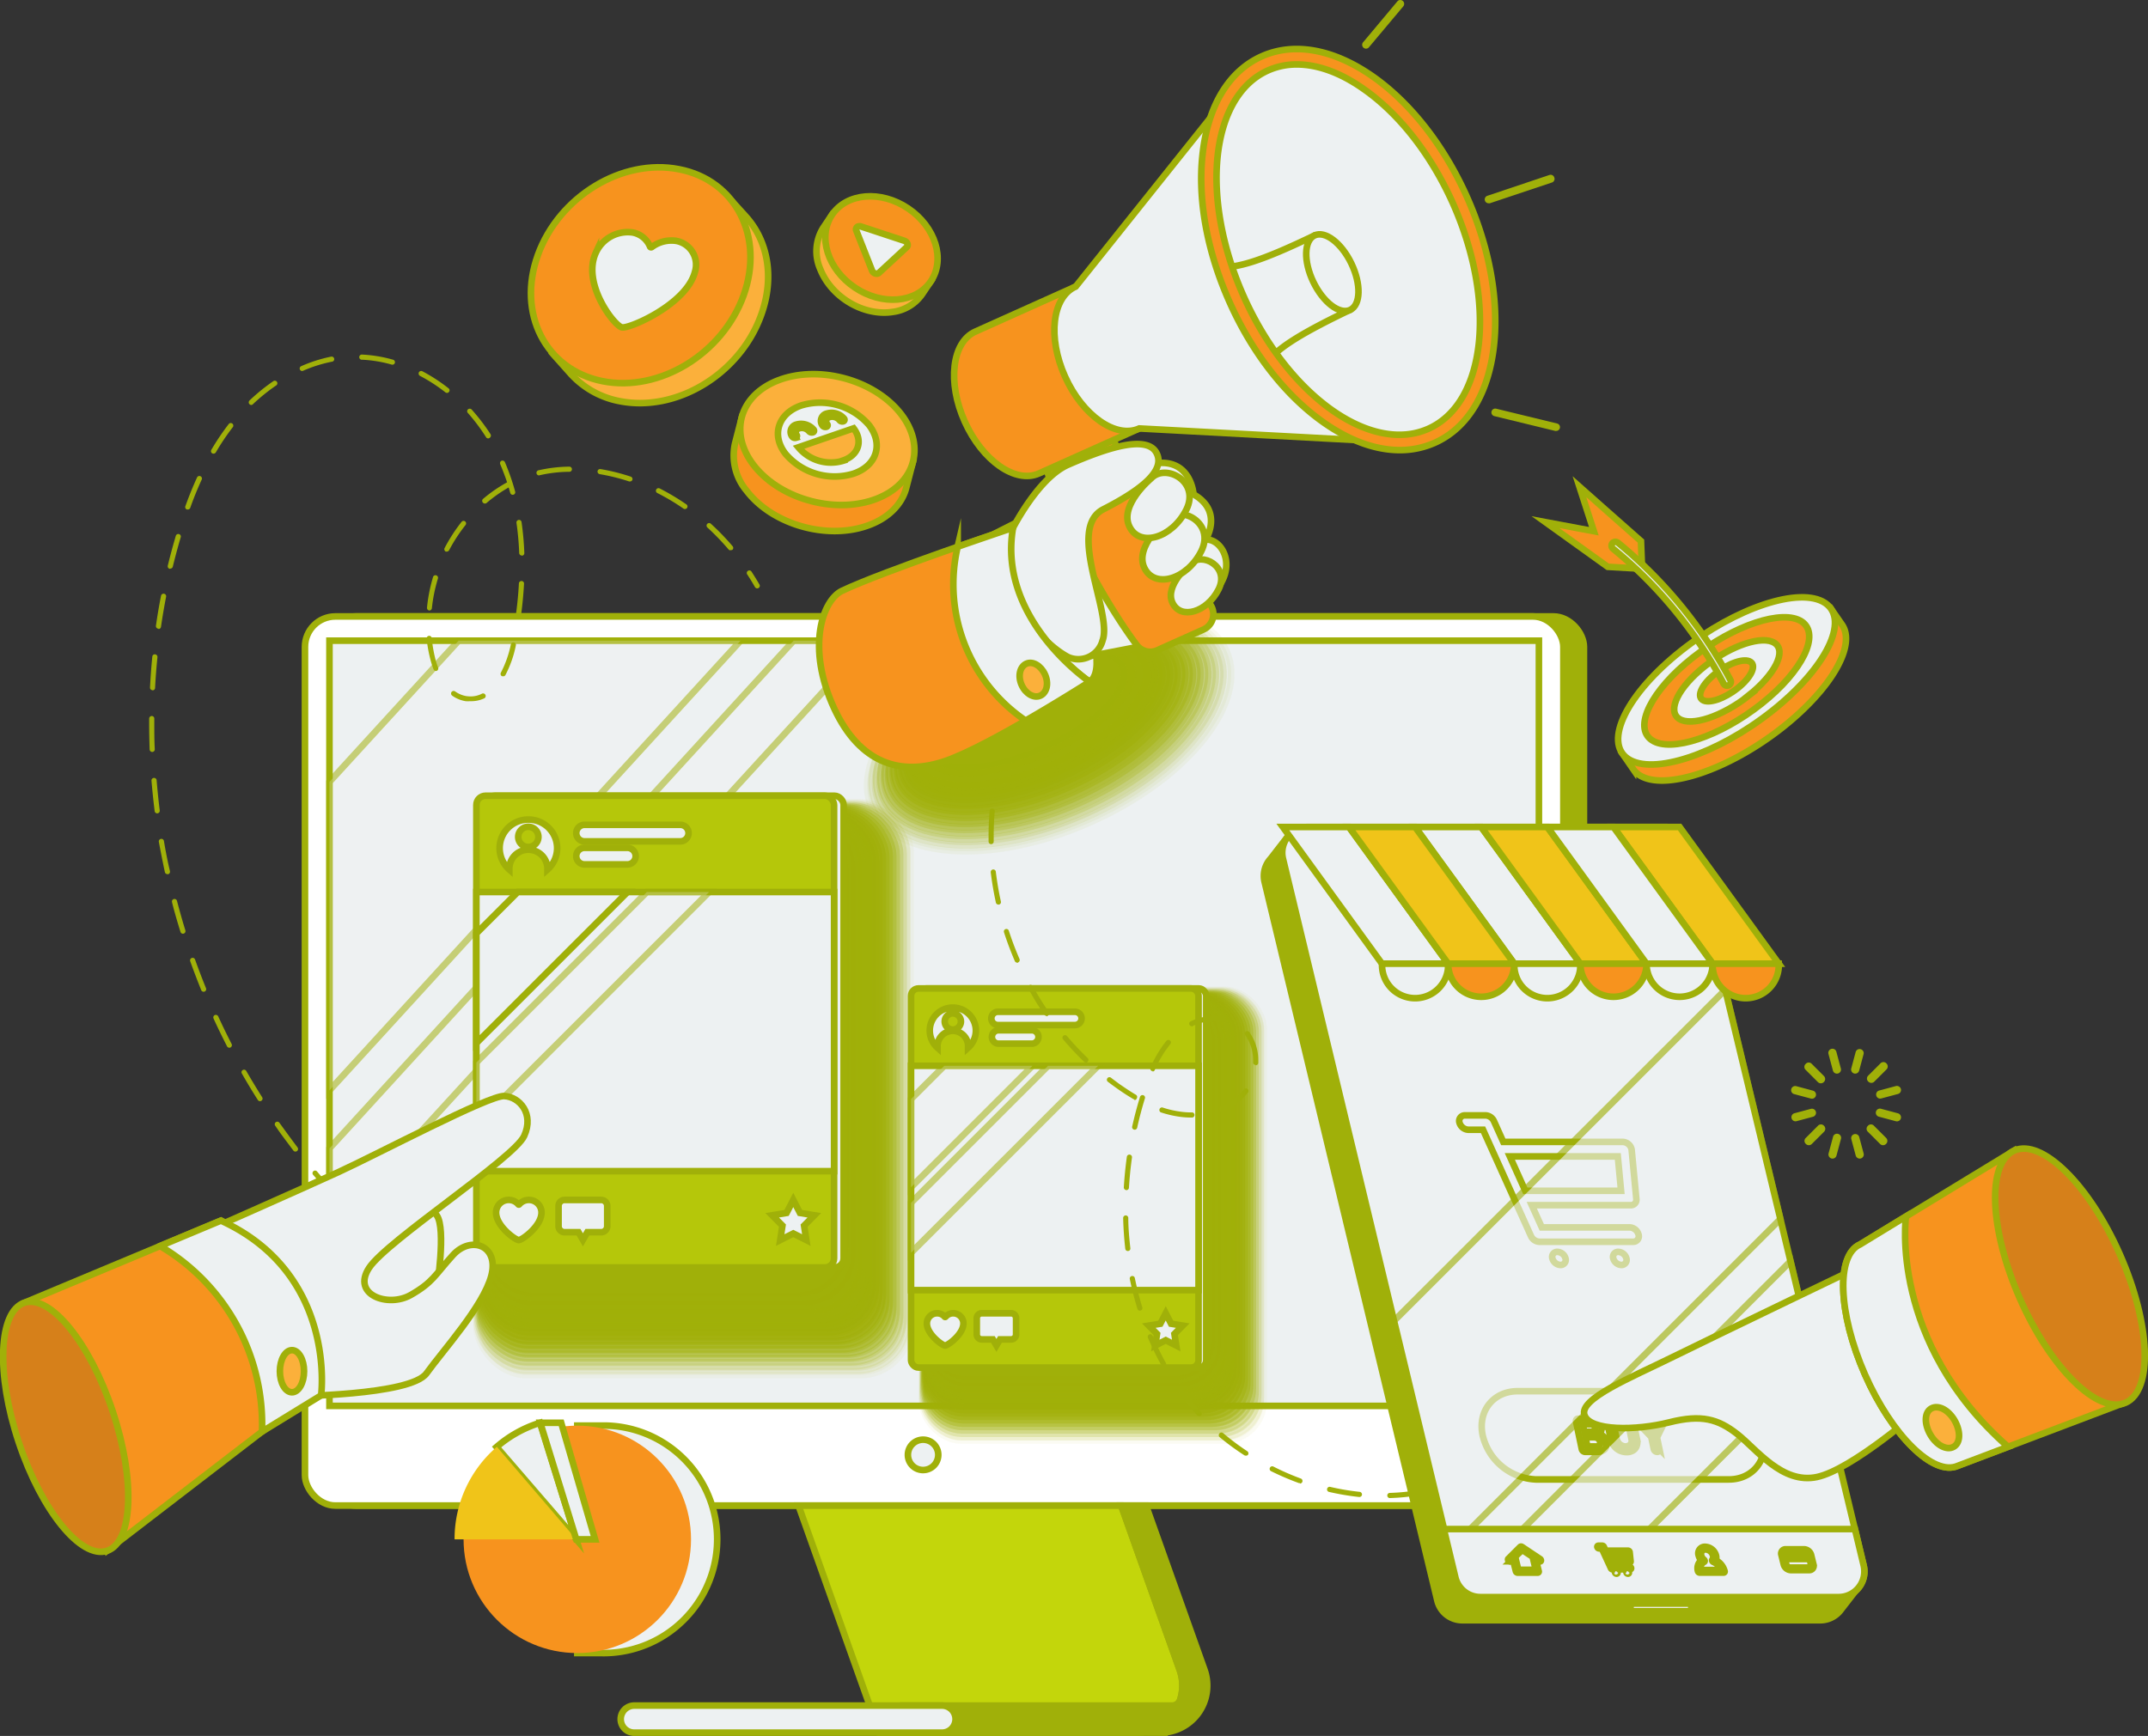 <svg xmlns="http://www.w3.org/2000/svg" viewBox="0 0 355.26 287.18"><rect x="0" y="0" width="355.26" height="287.18" fill="#333333" stroke="none"/><defs><style>.cls-1{isolation:isolate;}.cls-10,.cls-11,.cls-12,.cls-13,.cls-14,.cls-15,.cls-16,.cls-17,.cls-18,.cls-19,.cls-2,.cls-20,.cls-21,.cls-22,.cls-23,.cls-24,.cls-25,.cls-26,.cls-27,.cls-28,.cls-31,.cls-37,.cls-38,.cls-39,.cls-40,.cls-41,.cls-42,.cls-43,.cls-44,.cls-45,.cls-46,.cls-47,.cls-48,.cls-49,.cls-50,.cls-51,.cls-8,.cls-9{fill:#a0b009;}.cls-10,.cls-11,.cls-12,.cls-13,.cls-14,.cls-15,.cls-16,.cls-17,.cls-18,.cls-19,.cls-2,.cls-20,.cls-21,.cls-22,.cls-23,.cls-24,.cls-25,.cls-26,.cls-27,.cls-28,.cls-29,.cls-3,.cls-30,.cls-34,.cls-35,.cls-36,.cls-37,.cls-38,.cls-39,.cls-4,.cls-40,.cls-41,.cls-42,.cls-43,.cls-44,.cls-45,.cls-46,.cls-47,.cls-48,.cls-49,.cls-5,.cls-50,.cls-51,.cls-53,.cls-6,.cls-8,.cls-9{stroke:#a0b009;stroke-miterlimit:10;stroke-width:1.09px;}.cls-3{fill:#fff;}.cls-30,.cls-4,.cls-5{fill:#edf1f2;}.cls-30,.cls-5{mix-blend-mode:screen;}.cls-5{opacity:0.53;}.cls-6{fill:#c3d60b;}.cls-7{mix-blend-mode:multiply;}.cls-8{opacity:0;}.cls-9{opacity:0.05;}.cls-10{opacity:0.1;}.cls-11{opacity:0.14;}.cls-12{opacity:0.19;}.cls-13{opacity:0.24;}.cls-14{opacity:0.29;}.cls-15{opacity:0.33;}.cls-16{opacity:0.38;}.cls-17{opacity:0.43;}.cls-18{opacity:0.48;}.cls-19{opacity:0.52;}.cls-20{opacity:0.57;}.cls-21{opacity:0.62;}.cls-22{opacity:0.67;}.cls-23{opacity:0.71;}.cls-24{opacity:0.76;}.cls-25{opacity:0.81;}.cls-26{opacity:0.86;}.cls-27{opacity:0.9;}.cls-28{opacity:0.95;}.cls-29{fill:#b5c70a;}.cls-32,.cls-34{fill:#f7931e;}.cls-33,.cls-53{fill:#f0c419;}.cls-35{fill:#d6801a;}.cls-36{fill:#fbb03b;}.cls-37{opacity:0.06;}.cls-38{opacity:0.13;}.cls-39{opacity:0.19;}.cls-40{opacity:0.25;}.cls-41{opacity:0.31;}.cls-42{opacity:0.38;}.cls-43{opacity:0.44;}.cls-44{opacity:0.5;}.cls-45{opacity:0.56;}.cls-46{opacity:0.63;}.cls-47{opacity:0.69;}.cls-48{opacity:0.75;}.cls-49{opacity:0.81;}.cls-50{opacity:0.88;}.cls-51{opacity:0.94;}.cls-52{opacity:0.63;}</style></defs><g class="cls-1"><g id="レイヤー_2" data-name="レイヤー 2"><g id="ヘッダー"><rect class="cls-2" x="53.84" y="101.98" width="208.13" height="147.09" rx="5.03"/><rect class="cls-3" x="50.44" y="101.98" width="208.13" height="147.09" rx="5.03"/><path class="cls-4" d="M155.18,240.68a2.51,2.51,0,1,1-2.51-2.51A2.51,2.51,0,0,1,155.18,240.68Z"/><rect class="cls-4" x="54.49" y="105.99" width="200.03" height="126.59"/><polygon class="cls-5" points="75.85 105.99 54.49 129.35 54.49 180.39 122.49 105.99 75.85 105.99"/><polygon class="cls-5" points="131.26 105.99 54.49 189.98 54.49 203.75 143.85 105.99 131.26 105.99"/><path class="cls-6" d="M187.76,286.64H145.44l-13.37-37.56h53.37l9.66,27.15A7.79,7.79,0,0,1,187.76,286.64Z"/><path class="cls-2" d="M199.21,276.23l-9.67-27.15h-4.1l9.66,27.15a7.73,7.73,0,0,1,.1,4.93,1.44,1.44,0,0,1-1.37,1H149.38v4.48h42.49A7.79,7.79,0,0,0,199.21,276.23Z"/><path class="cls-4" d="M155.8,282.16H104.9a2.24,2.24,0,1,0,0,4.48h50.9a2.24,2.24,0,0,0,0-4.48Z"/><g class="cls-7"><rect class="cls-8" x="152.41" y="163.62" width="57.04" height="75.24" rx="6.53"/><rect class="cls-9" x="152.48" y="163.75" width="56.52" height="74.56" rx="6.51"/><rect class="cls-10" x="152.55" y="163.87" width="56" height="73.87" rx="6.48"/><rect class="cls-11" x="152.62" y="164" width="55.49" height="73.19" rx="6.46"/><rect class="cls-12" x="152.69" y="164.12" width="54.97" height="72.51" rx="6.43"/><rect class="cls-13" x="152.76" y="164.25" width="54.45" height="71.82" rx="6.4"/><rect class="cls-14" x="152.83" y="164.37" width="53.93" height="71.14" rx="6.38"/><rect class="cls-15" x="152.9" y="164.5" width="53.41" height="70.46" rx="6.35"/><rect class="cls-16" x="152.97" y="164.62" width="52.89" height="69.77" rx="6.32"/><rect class="cls-17" x="153.03" y="164.75" width="52.38" height="69.09" rx="6.3"/><rect class="cls-18" x="153.1" y="164.88" width="51.86" height="68.4" rx="6.27"/><rect class="cls-19" x="153.17" y="165" width="51.34" height="67.72" rx="6.25"/><rect class="cls-20" x="153.24" y="165.13" width="50.82" height="67.04" rx="6.22"/><rect class="cls-21" x="153.31" y="165.25" width="50.3" height="66.35" rx="6.19"/><rect class="cls-22" x="153.38" y="165.38" width="49.78" height="65.67" rx="6.17"/><rect class="cls-23" x="153.45" y="165.5" width="49.26" height="64.98" rx="6.14"/><rect class="cls-24" x="153.52" y="165.63" width="48.75" height="64.3" rx="6.11"/><rect class="cls-25" x="153.59" y="165.76" width="48.23" height="63.62" rx="6.09"/><rect class="cls-26" x="153.66" y="165.88" width="47.71" height="62.93" rx="6.06"/><rect class="cls-27" x="153.73" y="166.01" width="47.19" height="62.25" rx="6.04"/><rect class="cls-28" x="153.79" y="166.13" width="46.67" height="61.57" rx="6.01"/><rect class="cls-2" x="153.86" y="166.26" width="46.15" height="60.88" rx="5.98"/></g><rect class="cls-4" x="151.95" y="163.52" width="47.55" height="62.72" rx="1.22"/><rect class="cls-29" x="150.68" y="163.52" width="47.55" height="62.72" rx="1.22"/><path class="cls-4" d="M157.58,166.69a3.8,3.8,0,0,0-2.52,6.65v-.11a2.53,2.53,0,1,1,5.05,0v.11a3.8,3.8,0,0,0-2.53-6.65Zm0,3.64a1.34,1.34,0,1,1,1.35-1.34A1.34,1.34,0,0,1,157.58,170.33Z"/><path class="cls-4" d="M177.78,169.58H165.06a1.1,1.1,0,1,1,0-2.2h12.72a1.1,1.1,0,1,1,0,2.2Z"/><path class="cls-4" d="M170.75,172.65h-5.69a1.11,1.11,0,0,1,0-2.21h5.69a1.11,1.11,0,0,1,0,2.21Z"/><path class="cls-4" d="M159.33,218.76a1.68,1.68,0,0,0-1.69-1.5,1.63,1.63,0,0,0-1.26.59.09.09,0,0,1-.12,0,1.63,1.63,0,0,0-1.26-.59,1.68,1.68,0,0,0-1.69,1.5c-.18,1.86,2.55,3.84,3,3.84S159.51,220.62,159.33,218.76Z"/><path class="cls-4" d="M167.23,217.26h-4.86a.82.82,0,0,0-.82.82v2.68a.82.82,0,0,0,.82.82h1.84l.59,1,.59-1h1.84a.82.82,0,0,0,.82-.82v-2.68A.82.82,0,0,0,167.23,217.26Z"/><polygon class="cls-4" points="195.61 219.3 193.69 218.99 192.8 217.26 191.91 218.99 190 219.3 191.36 220.68 191.07 222.6 192.8 221.72 194.54 222.6 194.24 220.68 195.61 219.3"/><rect class="cls-4" x="150.68" y="176.32" width="47.55" height="37.11"/><polygon class="cls-5" points="156.18 176.32 150.68 181.82 150.68 196.41 170.77 176.32 156.18 176.32"/><polygon class="cls-5" points="173.34 176.32 150.68 198.98 150.68 207.25 181.62 176.32 173.34 176.32"/><g class="cls-7"><rect class="cls-8" x="78.69" y="132.58" width="72.48" height="95.6" rx="8.3"/><rect class="cls-9" x="78.78" y="132.74" width="71.82" height="94.73" rx="8.27"/><rect class="cls-10" x="78.86" y="132.9" width="71.16" height="93.86" rx="8.24"/><rect class="cls-11" x="78.95" y="133.06" width="70.5" height="92.99" rx="8.2"/><rect class="cls-12" x="79.04" y="133.22" width="69.84" height="92.13" rx="8.17"/><rect class="cls-13" x="79.13" y="133.38" width="69.18" height="91.26" rx="8.14"/><rect class="cls-14" x="79.22" y="133.54" width="68.52" height="90.39" rx="8.1"/><rect class="cls-15" x="79.3" y="133.7" width="67.86" height="89.52" rx="8.07"/><rect class="cls-16" x="79.39" y="133.86" width="67.21" height="88.65" rx="8.04"/><rect class="cls-17" x="79.48" y="134.02" width="66.55" height="87.78" rx="8"/><rect class="cls-18" x="79.57" y="134.18" width="65.89" height="86.91" rx="7.97"/><rect class="cls-19" x="79.65" y="134.34" width="65.23" height="86.04" rx="7.94"/><rect class="cls-20" x="79.74" y="134.5" width="64.57" height="85.17" rx="7.9"/><rect class="cls-21" x="79.83" y="134.66" width="63.91" height="84.31" rx="7.87"/><rect class="cls-22" x="79.92" y="134.82" width="63.25" height="83.44" rx="7.84"/><rect class="cls-23" x="80.01" y="134.98" width="62.59" height="82.57" rx="7.8"/><rect class="cls-24" x="80.09" y="135.14" width="61.94" height="81.7" rx="7.77"/><rect class="cls-25" x="80.18" y="135.3" width="61.28" height="80.83" rx="7.74"/><rect class="cls-26" x="80.27" y="135.46" width="60.62" height="79.96" rx="7.7"/><rect class="cls-27" x="80.36" y="135.62" width="59.96" height="79.09" rx="7.67"/><rect class="cls-28" x="80.44" y="135.78" width="59.3" height="78.22" rx="7.64"/><rect class="cls-2" x="80.53" y="135.94" width="58.64" height="77.35" rx="7.6"/></g><rect class="cls-4" x="80.37" y="131.64" width="59.16" height="78.04" rx="1.52"/><rect class="cls-29" x="78.79" y="131.64" width="59.16" height="78.04" rx="1.52"/><path class="cls-4" d="M87.38,135.58a4.73,4.73,0,0,0-3.14,8.28c0-.05,0-.09,0-.14a3.15,3.15,0,0,1,6.3,0c0,.05,0,.09,0,.14a4.73,4.73,0,0,0-3.14-8.28Zm0,4.54a1.67,1.67,0,1,1,1.67-1.67A1.67,1.67,0,0,1,87.38,140.12Z"/><path class="cls-4" d="M112.51,139.19H96.68a1.37,1.37,0,0,1,0-2.74h15.83a1.37,1.37,0,0,1,0,2.74Z"/><path class="cls-4" d="M103.76,143H96.68a1.37,1.37,0,0,1,0-2.74h7.08a1.37,1.37,0,0,1,0,2.74Z"/><path class="cls-4" d="M89.55,200.38a2.09,2.09,0,0,0-3.67-1.14.09.09,0,0,1-.15,0,2.09,2.09,0,0,0-3.67,1.14c-.22,2.31,3.17,4.77,3.74,4.77S89.77,202.69,89.55,200.38Z"/><path class="cls-4" d="M99.38,198.51h-6a1,1,0,0,0-1,1v3.34a1,1,0,0,0,1,1h2.3l.73,1.26.73-1.26h2.29a1,1,0,0,0,1-1v-3.34A1,1,0,0,0,99.38,198.51Z"/><polygon class="cls-4" points="134.69 201.05 132.31 200.66 131.2 198.51 130.09 200.66 127.71 201.05 129.41 202.76 129.04 205.15 131.2 204.06 133.36 205.15 132.99 202.76 134.69 201.05"/><rect class="cls-4" x="78.79" y="147.57" width="59.16" height="46.18"/><polygon class="cls-30" points="85.63 147.57 78.79 154.41 78.79 172.56 103.79 147.57 85.63 147.57"/><polygon class="cls-5" points="106.99 147.57 78.79 175.77 78.79 186.06 117.28 147.57 106.99 147.57"/><path class="cls-31" d="M164.77,129.68h-.08a.42.42,0,0,1-.34-.5c.16-.84.35-1.69.56-2.51a.42.42,0,0,1,.51-.31.43.43,0,0,1,.31.52c-.2.8-.39,1.63-.55,2.46A.42.42,0,0,1,164.77,129.68Z"/><path class="cls-31" d="M229.81,247.83a.43.43,0,0,1,0-.85,33.89,33.89,0,0,0,5-.52.43.43,0,0,1,.49.35.42.42,0,0,1-.34.49,34.3,34.3,0,0,1-5.08.53Zm-5-.18h-.05a41.93,41.93,0,0,1-5-.85.43.43,0,0,1,.2-.83,39.79,39.79,0,0,0,4.92.83.44.44,0,0,1,.38.47A.43.43,0,0,1,224.77,247.65ZM215,245.36l-.15,0a45.77,45.77,0,0,1-4.67-2,.43.43,0,0,1,.39-.76,42.24,42.24,0,0,0,4.58,2,.43.43,0,0,1-.15.83Zm-9-4.55a.4.4,0,0,1-.23-.08,42,42,0,0,1-4.08-3,.44.44,0,0,1,0-.6.43.43,0,0,1,.6-.05,42.12,42.12,0,0,0,4,3,.43.43,0,0,1,.12.59A.44.44,0,0,1,206,240.81Zm-7.67-6.52a.45.45,0,0,1-.32-.14,39.66,39.66,0,0,1-2.82-3.42l-.39-.54a.42.42,0,0,1,.69-.49l.38.52a38.28,38.28,0,0,0,2.77,3.36.42.42,0,0,1,0,.6A.43.43,0,0,1,198.3,234.29Zm-5.87-8.18a.41.41,0,0,1-.37-.22,46.13,46.13,0,0,1-2.23-4.58.42.42,0,0,1,.78-.33,46.77,46.77,0,0,0,2.19,4.5.42.42,0,0,1-.17.57A.36.36,0,0,1,192.43,226.11Zm-3.93-9.28a.43.43,0,0,1-.41-.3c-.49-1.6-.92-3.26-1.26-4.93a.42.42,0,0,1,.33-.5.42.42,0,0,1,.5.33c.34,1.65.76,3.28,1.24,4.85a.43.43,0,0,1-.28.53Zm-2-9.87a.42.42,0,0,1-.42-.38c-.19-1.67-.31-3.37-.35-5.07a.43.43,0,0,1,.41-.44.43.43,0,0,1,.44.42c0,1.67.16,3.35.34,5a.41.41,0,0,1-.37.47Zm-.26-10.08h0a.44.44,0,0,1-.4-.45c.1-1.69.27-3.39.5-5.06a.43.43,0,0,1,.48-.36.43.43,0,0,1,.37.48c-.23,1.65-.4,3.33-.5,5A.43.43,0,0,1,186.2,196.88Zm1.39-10h-.09a.43.43,0,0,1-.32-.51c.37-1.65.8-3.3,1.3-4.91a.43.43,0,0,1,.53-.28.42.42,0,0,1,.28.53c-.49,1.59-.92,3.22-1.28,4.85A.43.43,0,0,1,187.59,186.89Zm9.52-2H197a13.51,13.51,0,0,1-1.57-.09,17.33,17.33,0,0,1-3.44-.77.43.43,0,0,1,.26-.81,16.47,16.47,0,0,0,3.27.73,12.25,12.25,0,0,0,1.48.09h.07a.43.43,0,1,1,0,.85Zm4.92-1a.43.43,0,0,1-.39-.26.42.42,0,0,1,.23-.55,9.26,9.26,0,0,0,3.81-2.88.43.43,0,0,1,.68.52,10.22,10.22,0,0,1-4.16,3.14A.51.51,0,0,1,202,183.93Zm-14.44-2a.43.43,0,0,1-.22-.06c-.92-.54-1.86-1.15-2.85-1.86-.45-.32-.91-.66-1.36-1a.42.42,0,1,1,.52-.67c.44.34.89.67,1.33,1,1,.69,1.89,1.29,2.79,1.82a.42.42,0,0,1,.15.58A.43.43,0,0,1,187.59,182Zm3-4.7a.51.51,0,0,1-.17,0,.45.45,0,0,1-.22-.57,19.5,19.5,0,0,1,2.64-4.42.43.43,0,0,1,.59-.06.42.42,0,0,1,.06.6A18.54,18.54,0,0,0,191,177,.41.41,0,0,1,190.61,177.27Zm17-1h0a.42.42,0,0,1-.41-.44v-.29a7.06,7.06,0,0,0-1.3-4.2.42.42,0,1,1,.68-.5,7.87,7.87,0,0,1,1.47,4.7v.32A.43.43,0,0,1,207.66,176.24Zm-28.06-.41a.46.46,0,0,1-.3-.11c-1.21-1.17-2.38-2.42-3.48-3.72a.42.42,0,0,1,.65-.54,49.18,49.18,0,0,0,3.42,3.64.42.42,0,0,1,0,.6A.39.39,0,0,1,179.6,175.83Zm17.5-6a.43.43,0,0,1-.38-.25.41.41,0,0,1,.21-.56,9.42,9.42,0,0,1,5.15-.83.42.42,0,0,1,.36.47.42.42,0,0,1-.48.37,8.59,8.59,0,0,0-4.68.76A.39.39,0,0,1,197.1,169.84Zm-24-1.7a.41.41,0,0,1-.35-.18c-1-1.39-1.85-2.85-2.67-4.33a.42.42,0,1,1,.74-.41c.81,1.46,1.69,2.89,2.63,4.26a.43.43,0,0,1-.11.59A.44.44,0,0,1,173.09,168.14Zm-4.87-8.82a.42.42,0,0,1-.39-.26c-.67-1.55-1.27-3.15-1.79-4.76a.42.42,0,1,1,.8-.26c.51,1.58,1.11,3.16,1.77,4.68a.43.43,0,0,1-.22.56A.59.59,0,0,1,168.22,159.32Zm-3.1-9.6a.43.43,0,0,1-.42-.33c-.36-1.66-.65-3.34-.85-5a.43.43,0,0,1,.37-.48.42.42,0,0,1,.47.38c.2,1.64.48,3.3.84,4.93a.42.42,0,0,1-.32.5Zm-1.2-10a.44.44,0,0,1-.43-.42c0-.33,0-.66,0-1,0-1.37.06-2.74.17-4.09a.41.41,0,0,1,.46-.39.42.42,0,0,1,.39.46c-.11,1.32-.17,2.68-.17,4,0,.32,0,.65,0,1a.43.43,0,0,1-.41.44Z"/><path class="cls-31" d="M239.75,246a.43.43,0,0,1-.14-.83c.79-.27,1.58-.58,2.34-.91a.42.42,0,1,1,.34.77c-.78.35-1.59.67-2.4.95Z"/><path class="cls-31" d="M53.76,196.38a.41.41,0,0,1-.32-.15c-.58-.64-1.14-1.28-1.69-1.92a.43.43,0,0,1,.65-.55c.54.63,1.1,1.27,1.67,1.91a.43.43,0,0,1-.31.71Z"/><path class="cls-31" d="M48.85,190.51a.42.42,0,0,1-.33-.17c-1-1.34-2.07-2.72-3-4.11a.42.42,0,1,1,.69-.49c1,1.38,2,2.75,3,4.08a.43.43,0,0,1-.08.6A.41.41,0,0,1,48.85,190.51ZM43,182.17a.42.42,0,0,1-.36-.2c-.91-1.42-1.8-2.9-2.64-4.38a.41.41,0,0,1,.15-.57.42.42,0,0,1,.58.15c.85,1.47,1.73,2.93,2.63,4.35a.42.42,0,0,1-.13.58A.39.39,0,0,1,43,182.17Zm-5.07-8.84a.45.45,0,0,1-.38-.23c-.77-1.51-1.53-3.06-2.23-4.6a.43.43,0,0,1,.2-.57.44.44,0,0,1,.57.21c.7,1.53,1.45,3.07,2.22,4.57a.43.43,0,0,1-.18.57A.49.49,0,0,1,37.92,173.33Zm-4.25-9.26a.43.43,0,0,1-.4-.27c-.63-1.57-1.25-3.18-1.82-4.78a.42.42,0,1,1,.8-.28c.57,1.59,1.18,3.18,1.81,4.74a.43.43,0,0,1-.23.56A.45.45,0,0,1,33.67,164.07Zm-3.43-9.6a.43.43,0,0,1-.4-.3c-.5-1.62-1-3.28-1.4-4.92a.42.42,0,1,1,.82-.22c.43,1.63.89,3.28,1.39,4.89a.43.43,0,0,1-.28.53Zm-2.57-9.86a.42.42,0,0,1-.41-.34c-.36-1.66-.69-3.35-1-5a.42.42,0,0,1,.35-.49.42.42,0,0,1,.49.34c.28,1.66.6,3.34,1,5a.43.43,0,0,1-.33.51ZM26,134.56a.43.43,0,0,1-.42-.37c-.21-1.69-.39-3.4-.53-5.09a.43.43,0,0,1,.85-.07c.14,1.68.31,3.38.52,5.05a.42.42,0,0,1-.37.47Zm-.83-10.16a.43.43,0,0,1-.42-.41c-.05-1.42-.08-2.86-.08-4.27v-.85a.44.44,0,0,1,.43-.42h0a.42.42,0,0,1,.42.43v.84c0,1.4,0,2.83.08,4.24a.43.43,0,0,1-.41.44ZM77.79,116h0A5.93,5.93,0,0,1,77,116a5.34,5.34,0,0,1-2.22-.92.44.44,0,0,1-.1-.6.43.43,0,0,1,.59-.1,4.46,4.46,0,0,0,1.86.78,5.52,5.52,0,0,0,.71.05,4.06,4.06,0,0,0,1.83-.43.43.43,0,1,1,.37.77A5,5,0,0,1,77.79,116Zm-52.58-1.82h0a.42.42,0,0,1-.4-.45c.09-1.69.21-3.41.38-5.1a.41.41,0,0,1,.46-.38.43.43,0,0,1,.39.46c-.17,1.68-.3,3.38-.39,5.06A.42.42,0,0,1,25.21,114.21Zm58-2.32a.49.49,0,0,1-.2,0,.43.43,0,0,1-.17-.58,17.74,17.74,0,0,0,1.65-4.68.43.43,0,0,1,.5-.33.42.42,0,0,1,.33.5,18.28,18.28,0,0,1-1.73,4.91A.43.43,0,0,1,83.22,111.89ZM72.09,111a.42.42,0,0,1-.39-.28,14.21,14.21,0,0,1-.49-1.52,23.24,23.24,0,0,1-.65-3.54.43.43,0,0,1,.38-.47.42.42,0,0,1,.47.38A23,23,0,0,0,72,109a12.75,12.75,0,0,0,.46,1.44.43.43,0,0,1-.25.55A.4.4,0,0,1,72.09,111Zm-45.88-7h-.06a.43.43,0,0,1-.36-.48c.24-1.69.53-3.38.85-5a.43.43,0,0,1,.84.16c-.32,1.65-.61,3.34-.85,5A.42.42,0,0,1,26.21,104.06Zm59.56-2h-.06a.43.43,0,0,1-.36-.48c.23-1.71.39-3.4.47-5a.42.42,0,0,1,.45-.4.41.41,0,0,1,.4.44c-.09,1.67-.25,3.38-.48,5.11A.43.43,0,0,1,85.77,102.07ZM71,101h0a.44.44,0,0,1-.38-.47,27,27,0,0,1,1-5.07.41.41,0,0,1,.52-.28.42.42,0,0,1,.29.53,26.06,26.06,0,0,0-1,4.91A.43.43,0,0,1,71,101Zm-42.84-6.9h-.1a.43.43,0,0,1-.31-.52c.34-1.4.71-2.81,1.11-4.18.07-.25.14-.51.22-.76a.42.42,0,0,1,.53-.28.41.41,0,0,1,.28.52c-.07.25-.15.5-.22.75-.39,1.37-.76,2.76-1.1,4.15A.42.42,0,0,1,28.15,94.06ZM86.3,91.9a.43.43,0,0,1-.43-.41,47.72,47.72,0,0,0-.45-5,.43.43,0,0,1,.36-.48.42.42,0,0,1,.48.36,49.44,49.44,0,0,1,.46,5.12.42.42,0,0,1-.41.44Zm-12.39-.65a.43.43,0,0,1-.19,0,.44.44,0,0,1-.19-.58,27.77,27.77,0,0,1,2.81-4.34.42.42,0,1,1,.66.52A27.22,27.22,0,0,0,74.29,91,.43.43,0,0,1,73.91,91.25Zm46.9-.21a.41.41,0,0,1-.32-.15A41.44,41.44,0,0,0,117,87.27a.42.42,0,0,1,.57-.63,40.38,40.38,0,0,1,3.58,3.7.43.43,0,0,1,0,.6A.42.42,0,0,1,120.81,91ZM31.06,84.29l-.15,0a.43.43,0,0,1-.25-.55c.6-1.67,1.25-3.27,1.93-4.75a.42.42,0,0,1,.56-.21.42.42,0,0,1,.21.56c-.66,1.46-1.31,3-1.9,4.69A.44.44,0,0,1,31.06,84.29Zm82.22-.08a.42.42,0,0,1-.24-.07,36.61,36.61,0,0,0-4.33-2.58.42.42,0,0,1-.18-.57.43.43,0,0,1,.57-.19,39.06,39.06,0,0,1,4.42,2.64.42.42,0,0,1-.24.77ZM80.19,83.3a.41.41,0,0,1-.32-.15.43.43,0,0,1,0-.6,24.24,24.24,0,0,1,4-2.76c-.34-1-.72-2-1.14-3a.43.43,0,0,1,.22-.56.43.43,0,0,1,.56.23,37.61,37.61,0,0,1,1.69,4.86.41.41,0,0,1-.29.52.42.42,0,0,1-.52-.3c-.09-.3-.17-.6-.26-.9a23.59,23.59,0,0,0-3.67,2.58A.42.42,0,0,1,80.19,83.3Zm24-3.65a.31.31,0,0,1-.13,0,32.81,32.81,0,0,0-4.88-1.21.44.44,0,0,1-.35-.49.43.43,0,0,1,.49-.35,33.66,33.66,0,0,1,5,1.25.43.43,0,0,1,.27.54A.44.44,0,0,1,104.2,79.65Zm-15.06-1a.43.43,0,0,1-.1-.84,23.72,23.72,0,0,1,5.14-.61h0a.42.42,0,0,1,.42.42.42.42,0,0,1-.42.43,22.68,22.68,0,0,0-5,.59ZM35.32,75.05A.46.46,0,0,1,35.1,75a.42.42,0,0,1-.15-.58,40.8,40.8,0,0,1,2.88-4.27.42.42,0,0,1,.59-.08.43.43,0,0,1,.08.6,39,39,0,0,0-2.81,4.18A.45.45,0,0,1,35.32,75.05Zm45.43-2.52a.42.42,0,0,1-.36-.2,31,31,0,0,0-3-4,.42.42,0,0,1,0-.6.44.44,0,0,1,.6,0,32.74,32.74,0,0,1,3.14,4.1.44.44,0,0,1-.13.59A.48.48,0,0,1,80.75,72.53ZM41.57,67a.44.44,0,0,1-.31-.14.43.43,0,0,1,0-.6,32.22,32.22,0,0,1,4-3.24.43.43,0,0,1,.47.71,31.18,31.18,0,0,0-3.91,3.15A.4.4,0,0,1,41.57,67Zm32.36-2a.43.43,0,0,1-.26-.09,27.25,27.25,0,0,0-4.21-2.73.45.45,0,0,1-.18-.58.43.43,0,0,1,.58-.18,28.41,28.41,0,0,1,4.33,2.82.41.41,0,0,1,.07.59A.4.4,0,0,1,73.93,65ZM50,61.38a.42.42,0,0,1-.17-.81A23.89,23.89,0,0,1,54.77,59a.42.42,0,0,1,.5.34.41.41,0,0,1-.34.49,23,23,0,0,0-4.76,1.49Zm14.94-1.05h-.11a21.63,21.63,0,0,0-4.92-.82.43.43,0,1,1,0-.85,22.65,22.65,0,0,1,5.11.85.43.43,0,0,1,.29.52A.42.42,0,0,1,64.94,60.33Z"/><path class="cls-31" d="M125.24,97.34a.45.45,0,0,1-.37-.21c-.41-.73-.86-1.45-1.32-2.15a.43.43,0,0,1,.71-.47q.7,1.08,1.35,2.19a.43.43,0,0,1-.37.64Z"/><path class="cls-4" d="M100.23,235.84H95.48v37.63h4.75a18.82,18.82,0,0,0,0-37.63Z"/><circle class="cls-32" cx="95.48" cy="254.66" r="18.81"/><path class="cls-4" d="M95.31,254.66l-6-19.28a20.06,20.06,0,0,0-7.18,4Z"/><path class="cls-33" d="M82.18,239.35a20.11,20.11,0,0,0-7,15.31H95.31Z"/><polygon class="cls-4" points="89.36 235.38 92.82 235.38 98.42 254.66 95.31 254.66 89.36 235.38"/><path class="cls-4" d="M61.82,195.32s8.84,3.55,10.42,5.75,0,12.21,0,12.21l-11,5.93-8.08-15.8Z"/><path class="cls-4" d="M32.92,204.19s16.49-7.27,23.1-10.31,24.85-12.69,27.37-12.56,5,2.91,3.3,6.61S64,205.25,61.05,209.74s3.17,6.61,6.87,4.5,4-3.31,7-6.61,7.66-1.59,6.34,3.43-8.06,12.43-10.71,16.13S48,231,48,231Z"/><path class="cls-34" d="M4.05,215.51l13.68,41L53.1,229.33s.85-17.42-16.56-27.4Z"/><ellipse class="cls-35" cx="10.89" cy="236.03" rx="8.18" ry="21.63" transform="translate(-74.12 15.57) rotate(-18.44)"/><path class="cls-4" d="M36.54,201.93l-10.06,4.21h0a34.21,34.21,0,0,1,16.85,30.7h0l9.78-6S55.79,210.74,36.54,201.93Z"/><path class="cls-36" d="M50.29,226.85c0,1.92-.89,3.48-2,3.48s-2-1.56-2-3.48.89-3.49,2-3.49S50.29,224.92,50.29,226.85Z"/><g class="cls-7"><ellipse class="cls-8" cx="173.8" cy="120.96" rx="33.13" ry="17.46" transform="translate(-34.13 80.93) rotate(-23.94)"/><ellipse class="cls-37" cx="173.53" cy="120.73" rx="32.08" ry="16.75" transform="translate(-34.06 80.8) rotate(-23.94)"/><ellipse class="cls-38" cx="173.26" cy="120.5" rx="31.03" ry="16.04" transform="translate(-33.99 80.67) rotate(-23.94)"/><ellipse class="cls-39" cx="173" cy="120.27" rx="29.98" ry="15.33" transform="translate(-33.92 80.55) rotate(-23.94)"/><ellipse class="cls-40" cx="172.73" cy="120.04" rx="28.94" ry="14.62" transform="translate(-33.85 80.42) rotate(-23.94)"/><ellipse class="cls-41" cx="172.46" cy="119.8" rx="27.89" ry="13.91" transform="translate(-33.78 80.29) rotate(-23.94)"/><ellipse class="cls-42" cx="172.19" cy="119.57" rx="26.84" ry="13.2" transform="translate(-33.71 80.16) rotate(-23.94)"/><ellipse class="cls-43" cx="171.93" cy="119.34" rx="25.8" ry="12.49" transform="translate(-33.64 80.03) rotate(-23.94)"/><ellipse class="cls-44" cx="171.66" cy="119.11" rx="24.75" ry="11.78" transform="translate(-33.57 79.9) rotate(-23.94)"/><ellipse class="cls-45" cx="171.39" cy="118.88" rx="23.7" ry="11.07" transform="translate(-33.49 79.77) rotate(-23.94)"/><ellipse class="cls-46" cx="171.12" cy="118.65" rx="22.66" ry="10.36" transform="translate(-33.42 79.65) rotate(-23.94)"/><ellipse class="cls-47" cx="170.86" cy="118.42" rx="21.61" ry="9.65" transform="translate(-33.35 79.52) rotate(-23.94)"/><ellipse class="cls-48" cx="170.59" cy="118.19" rx="20.56" ry="8.94" transform="translate(-33.28 79.39) rotate(-23.94)"/><ellipse class="cls-49" cx="170.32" cy="117.96" rx="19.52" ry="8.23" transform="translate(-33.21 79.26) rotate(-23.94)"/><ellipse class="cls-50" cx="170.05" cy="117.72" rx="18.47" ry="7.52" transform="translate(-33.14 79.13) rotate(-23.94)"/><ellipse class="cls-51" cx="169.79" cy="117.49" rx="17.42" ry="6.81" transform="translate(-33.07 79) rotate(-23.94)"/><ellipse class="cls-2" cx="169.52" cy="117.26" rx="16.37" ry="6.11" transform="translate(-33 78.88) rotate(-23.94)"/></g><path class="cls-4" d="M180.22,112.79c2.29-1.6,1.32-8.22-3.91-17.42s-7.05-8.64-8.76-8.06-2.29,8.2,1.39,14.93S178,114.36,180.22,112.79Z"/><path class="cls-4" d="M180.44,108.51s7.71-1.45,11.62-2.27S200,100,202,96.36c2.14-3.82-.33-7.29-2.6-7.08,0,0,3-4.67-2-7.5,0,0-.43-6.64-7.38-4.92,0,0-15.32,2.15-14.18,11.35A140.49,140.49,0,0,0,180.44,108.51Z"/><path class="cls-34" d="M172.75,76.51l10.94-4.62s9.59,19.42,16.39,28a2.78,2.78,0,0,1-1.05,4.26l-7.65,3.43a2.78,2.78,0,0,1-3.36-.86C184.53,102.15,176.5,89.29,172.75,76.51Z"/><path class="cls-34" d="M139.27,97.74c-3.22,1.53-6,9.34-1.29,19.49,4.24,9.09,11,11.2,18.39,8.65s23.85-13.09,23.85-13.09-15.31-10.34-12.67-25.48C167.55,87.31,146.2,94.45,139.27,97.74Z"/><path class="cls-4" d="M167.15,88.08s4.33-8.92,9.49-11.19c6.56-2.88,13-4.93,14.61-2s-2.53,6.17-8.76,9.36,1.55,17.17-.13,21.69a4.15,4.15,0,0,1-5.68,2.77S165.74,103.4,167.15,88.08Z"/><path class="cls-4" d="M196.83,93.3s-4.29,3.57-2.91,6.43,5.72,1.55,7.62-2.23S198.76,91.21,196.83,93.3Z"/><path class="cls-4" d="M192.86,86s-5.29,4.41-3.59,7.94,7.07,1.91,9.41-2.76S195.24,83.41,192.86,86Z"/><path class="cls-4" d="M167.55,87.31s-4,1.35-9.16,3.14h0a27.27,27.27,0,0,0,11.24,28.76h0c5.67-3.27,10.59-6.42,10.59-6.42S164.91,102.45,167.55,87.31Z"/><path class="cls-4" d="M190.38,79.15s-5.29,4.4-3.59,7.94,7.07,1.91,9.41-2.76S192.77,76.57,190.38,79.15Z"/><path class="cls-36" d="M172.83,111.58c.66,1.46.32,3-.75,3.5s-2.46-.31-3.11-1.76-.32-3,.75-3.51S172.18,110.13,172.83,111.58Z"/><path class="cls-34" d="M177.91,47.41l-16.59,7.45c-3.88,1.74-4.67,8.4-1.76,14.88s8.41,10.32,12.28,8.58l16.59-7.44c3.88-1.74,4.67-8.41,1.76-14.88S181.79,45.67,177.91,47.41Z"/><path class="cls-4" d="M188.43,70.88c-3.87,1.74-9.37-2.11-12.28-8.58S174,49.15,177.91,47.41l26.42-33.09,25.9,58.8Z"/><ellipse class="cls-4" cx="222.99" cy="41.28" rx="20.2" ry="33.75" transform="translate(2.64 94.88) rotate(-24.16)"/><path class="cls-4" d="M220.08,45.24,223,51.4c-9.2,4.41-11.69,6.43-13.54,8.55a63.94,63.94,0,0,1-4.3-7.58A62,62,0,0,1,202,44.26c2.81-.11,6-.78,15.15-5.18Z"/><path class="cls-4" d="M223.51,43.6c-1.63-3.4-4.36-5.49-6.1-4.65s-1.84,4.27-.21,7.67,4.36,5.49,6.11,4.65S225.14,47,223.51,43.6Z"/><path class="cls-34" d="M231.52,74.46c-4,0-8.25-1.53-12.52-4.51-6.28-4.39-11.82-11.44-15.6-19.88S198,32.81,198.93,25.21c.92-7.84,4.38-13.48,9.73-15.88S220.51,8.1,227,12.62C233.26,17,238.8,24.06,242.58,32.5s5.37,17.26,4.48,24.86c-.93,7.84-4.39,13.48-9.74,15.88A14.1,14.1,0,0,1,231.52,74.46Zm-17.06-63.8a11.6,11.6,0,0,0-4.76,1c-9.52,4.27-11.31,21-4,37.38s21,26.16,30.56,21.88,11.31-21,4-37.37h0c-3.6-8-8.83-14.71-14.73-18.83C221.69,12,217.9,10.66,214.46,10.66Z"/><path class="cls-31" d="M231.11.23,225.44,7a.64.64,0,0,0,.08.9.63.63,0,0,0,.41.15.62.62,0,0,0,.48-.23l5.68-6.77a.64.64,0,0,0-.08-.9A.64.64,0,0,0,231.11.23Z"/><path class="cls-31" d="M257.06,29.35a.63.63,0,0,0-.81-.4L246,32.39a.63.63,0,0,0-.4.81.63.63,0,0,0,.6.43.64.64,0,0,0,.2,0l10.31-3.45A.63.63,0,0,0,257.06,29.35Z"/><path class="cls-31" d="M257.52,70.06l-10.07-2.45a.63.63,0,1,0-.3,1.23l10.07,2.45a.39.39,0,0,0,.15,0,.63.63,0,0,0,.62-.48A.62.62,0,0,0,257.52,70.06Z"/><path class="cls-36" d="M123.31,35.76l-3.06-3.37L91.44,58.53l3,3.37a14.58,14.58,0,0,0,8.08,4.47c9.4,1.84,19.84-4.51,23.34-14.19C128.16,45.92,127,39.81,123.31,35.76Z"/><path class="cls-34" d="M112.3,28c-9.39-1.85-19.84,4.5-23.34,14.19s1.3,19,10.69,20.87,19.84-4.5,23.33-14.18S121.69,29.8,112.3,28Z"/><path class="cls-4" d="M111.85,39.85A4,4,0,0,1,114.93,45c-1.39,5.32-10.82,9.41-12.07,9.16s-6.68-7.25-4.3-12.38a5.8,5.8,0,0,1,6.07-3.32,3.87,3.87,0,0,1,2.88,2.34.16.16,0,0,0,.13.11.21.21,0,0,0,.18-.05A5.44,5.44,0,0,1,111.85,39.85Z"/><path class="cls-36" d="M137.61,35.52l-1.44,2.14a7.3,7.3,0,0,0-.5,6.87c1.84,4.66,7.2,7.83,12,7.07a7,7,0,0,0,4.85-2.94l1.43-2.13Z"/><ellipse class="cls-34" cx="145.78" cy="41.03" rx="7.89" ry="9.85" transform="translate(30.34 139.04) rotate(-56.05)"/><path class="cls-4" d="M142,37.45a.83.83,0,0,1,.34,0l7.22,2.38c.51.17.74.75.41,1.05l-4.6,4.26a.49.49,0,0,1-.28.13.83.83,0,0,1-.86-.51l-2.62-6.64A.5.5,0,0,1,142,37.45Z"/><path class="cls-34" d="M122.68,69.07l-1.11,4.3a9.08,9.08,0,0,0,1.94,7.85c4.22,5.51,13.11,8.1,19.85,5.78,3.56-1.22,5.82-3.56,6.53-6.32L151,76.39Z"/><ellipse class="cls-36" cx="136.84" cy="72.73" rx="10.52" ry="14.63" transform="translate(32.18 187.01) rotate(-75.51)"/><path class="cls-4" d="M143.75,70.35a10.69,10.69,0,0,0-11.24-3.27c-3.82,1.31-5,4.9-2.59,8a10.67,10.67,0,0,0,11.24,3.28C145,77.07,146.14,73.48,143.75,70.35Zm-7-1.93a2.72,2.72,0,0,1,2.86.84.27.27,0,0,1-.14.44.58.58,0,0,1-.61-.18A1.56,1.56,0,0,0,137.2,69a.71.71,0,0,0-.38,1.17.27.27,0,0,1-.14.44.6.6,0,0,1-.62-.18A1.25,1.25,0,0,1,136.73,68.42Zm-5.1,4a.58.58,0,0,1-.61-.18,1.25,1.25,0,0,1,.66-2,2.74,2.74,0,0,1,2.87.84.27.27,0,0,1-.14.44.6.6,0,0,1-.62-.18,1.57,1.57,0,0,0-1.64-.48.71.71,0,0,0-.37,1.17A.27.27,0,0,1,131.63,72.38Zm7.84,3.79A7,7,0,0,1,132.05,74l9.13-3.14C142.76,72.93,142,75.3,139.47,76.17Z"/><path class="cls-31" d="M309,178.93a.69.69,0,0,0,1,0l2-2a.69.69,0,0,0,0-1h0a.67.67,0,0,0-1,0l-2,2a.67.67,0,0,0,0,1Z"/><path class="cls-31" d="M306.66,177.59a.68.68,0,0,0,.83-.48l.74-2.76a.68.68,0,0,0-1.31-.35l-.74,2.76A.68.68,0,0,0,306.66,177.59Z"/><path class="cls-31" d="M303.72,174a.67.67,0,0,0-.83-.48.69.69,0,0,0-.48.83l.74,2.76a.68.68,0,0,0,.83.48.67.67,0,0,0,.48-.83Z"/><path class="cls-31" d="M299.65,176a.67.67,0,0,0-1,0h0a.67.67,0,0,0,0,1l2,2a.69.69,0,0,0,1,0h0a.69.69,0,0,0,0-1Z"/><path class="cls-31" d="M296.74,181l2.76.74a.67.67,0,0,0,.83-.48.68.68,0,0,0-.48-.83l-2.76-.74a.68.68,0,0,0-.83.48A.67.67,0,0,0,296.74,181Z"/><path class="cls-31" d="M300.33,183.92a.68.68,0,0,0-.83-.48l-2.76.74a.68.68,0,0,0,.35,1.31l2.76-.74A.68.68,0,0,0,300.33,183.92Z"/><path class="cls-31" d="M301.67,186.24a.67.67,0,0,0-1,0l-2,2a.67.67,0,0,0,0,1h0a.69.69,0,0,0,1,0l2-2a.69.69,0,0,0,0-1Z"/><path class="cls-31" d="M304,187.58a.67.67,0,0,0-.83.48l-.74,2.76a.69.69,0,0,0,.48.83.68.68,0,0,0,.83-.48l.74-2.76A.67.67,0,0,0,304,187.58Z"/><path class="cls-31" d="M307.49,188.06a.68.68,0,0,0-1.31.35l.74,2.76a.69.69,0,0,0,.83.48h0a.68.68,0,0,0,.48-.83Z"/><path class="cls-31" d="M309.94,186.24a.67.67,0,0,0-1,0h0a.67.67,0,0,0,0,1l2,2a.69.69,0,0,0,1,0h0a.69.69,0,0,0,0-1Z"/><path class="cls-31" d="M313.91,184.18l-2.76-.74a.68.68,0,1,0-.35,1.31l2.76.74a.68.68,0,0,0,.83-.48h0A.69.69,0,0,0,313.91,184.18Z"/><path class="cls-31" d="M310.32,181.24a.66.66,0,0,0,.83.48l2.76-.74a.68.68,0,0,0,.48-.83.69.69,0,0,0-.83-.48l-2.76.74A.67.67,0,0,0,310.32,181.24Z"/><path class="cls-2" d="M213,138.37l-2.85,3.68a4.22,4.22,0,0,0-1,3.83l28.57,118.89a4.26,4.26,0,0,0,4.14,3.27h59.19a4.25,4.25,0,0,0,3.28-1.55h0l0,0,.07-.09,2.75-3.55Z"/><path class="cls-4" d="M308.23,259,279.66,140.07a4.26,4.26,0,0,0-4.14-3.26H216.33a4.26,4.26,0,0,0-4.14,5.25L240.76,261a4.26,4.26,0,0,0,4.14,3.26h59.19A4.25,4.25,0,0,0,308.23,259Z"/><path class="cls-4" d="M263.73,236.69a.5.5,0,0,0,.09-.42.87.87,0,0,0-.27-.49.77.77,0,0,0-.48-.16h-1.3l.26,1.23h1.32A.53.53,0,0,0,263.73,236.69Z"/><path class="cls-4" d="M264.21,237.91a1.42,1.42,0,0,0-.63-.14h-1.36l.32,1.52H264a.67.67,0,0,0,.54-.2.65.65,0,0,0,.09-.57A.86.86,0,0,0,264.21,237.91Z"/><path class="cls-4" d="M291.66,237.45h0a9.47,9.47,0,0,0-8.82-7.3H251c-4,0-6.63,3.27-5.78,7.3h0a9.47,9.47,0,0,0,8.82,7.3h31.88C289.91,244.75,292.5,241.48,291.66,237.45Zm-26.33,2.37a1.8,1.8,0,0,1-1.19.37h-1.95a.57.57,0,0,1-.37-.14.54.54,0,0,1-.21-.34l-.95-4.54a.37.37,0,0,1,.07-.34.36.36,0,0,1,.31-.13h2a1.62,1.62,0,0,1,1.78,1.39,1,1,0,0,1,0,.63.8.8,0,0,1-.39.42,2,2,0,0,1,.78.51,1.73,1.73,0,0,1,.45.87C265.73,239.14,265.64,239.58,265.33,239.82Zm5.38-.66a1.45,1.45,0,0,1-.6.79,2,2,0,0,1-1.07.28,2.75,2.75,0,0,1-1.2-.28,2.62,2.62,0,0,1-.93-.79,2.74,2.74,0,0,1-.52-1.15l-.59-2.84a.36.36,0,0,1,.07-.34.39.39,0,0,1,.33-.14.51.51,0,0,1,.36.14.58.58,0,0,1,.21.34l.6,2.84a1.63,1.63,0,0,0,.3.67,1.45,1.45,0,0,0,.54.45,1.44,1.44,0,0,0,.63.16,1.17,1.17,0,0,0,.6-.16.89.89,0,0,0,.38-.45,1.16,1.16,0,0,0,0-.67l-.59-2.84a.45.45,0,0,1,.05-.35.31.31,0,0,1,.29-.13.52.52,0,0,1,.36.13.65.65,0,0,1,.2.35l.59,2.84A2.1,2.1,0,0,1,270.71,239.16Zm4.49-3.71-1.15,2.35.4,1.91a.43.43,0,0,1-.07.34.34.34,0,0,1-.29.14.56.56,0,0,1-.36-.14.58.58,0,0,1-.21-.34l-.42-2L271,235.52a.74.74,0,0,1-.21-.37.35.35,0,0,1,.09-.34.41.41,0,0,1,.31-.14.64.64,0,0,1,.43.22l1.78,1.91.9-1.89a.37.37,0,0,1,.34-.24.56.56,0,0,1,.36.14.64.64,0,0,1,.21.35A.41.41,0,0,1,275.2,235.45Z"/><path class="cls-4" d="M269.38,189.32a1.53,1.53,0,0,0-1-.41H248.63l-1.55-3.45a1.61,1.61,0,0,0-1.39-.94h-3.4a.92.92,0,0,0-.91,1.19,1.61,1.61,0,0,0,1.48,1.19h2.42l7.93,17.59a1.61,1.61,0,0,0,1.39.94h15.49a.91.91,0,0,0,.91-1.19,1.59,1.59,0,0,0-1.47-1.19H255l-1.66-3.67h16.36a.9.9,0,0,0,.94-1l-.77-8.08A1.49,1.49,0,0,0,269.38,189.32ZM268.11,197H252.27l-2.56-5.69h17.86Z"/><path class="cls-4" d="M257.58,207.1a.83.83,0,0,0-.83,1.08,1.46,1.46,0,0,0,1.34,1.09.84.84,0,0,0,.83-1.09A1.45,1.45,0,0,0,257.58,207.1Z"/><path class="cls-4" d="M267.65,207.1a.83.83,0,0,0-.83,1.08,1.46,1.46,0,0,0,1.34,1.09.84.84,0,0,0,.83-1.09A1.45,1.45,0,0,0,267.65,207.1Z"/><path class="cls-4" d="M279.11,265.28h-8.82a.62.62,0,0,0-.56.33.64.64,0,0,0,.56.94h8.82a.63.63,0,0,0,.55-.33h0A.63.63,0,0,0,279.11,265.28Z"/><g class="cls-52"><path class="cls-30" d="M296.14,208.65l-54.28,54.28a4.23,4.23,0,0,0,3,1.28h16.7l38.62-38.61Z"/><polygon class="cls-30" points="285.35 163.74 230.56 218.52 239.68 256.45 294.46 201.67 285.35 163.74"/></g><path class="cls-4" d="M244.9,264.21h59.19a4.25,4.25,0,0,0,4.14-5.25l-1.44-6h-68l1.92,8A4.26,4.26,0,0,0,244.9,264.21Z"/><path class="cls-4" d="M296.17,259.75a1.26,1.26,0,0,1-1.15-.93l-.39-1.59a.71.71,0,0,1,.7-.93h3.06a1.26,1.26,0,0,1,1.15.93l.39,1.59a.71.71,0,0,1-.7.93Zm-.73-.93a.68.68,0,0,0,.63.51h3.06a.39.39,0,0,0,.39-.51l-.23-.91h-4.08Zm0-2.1a.39.39,0,0,0-.39.51l0,.2h4.08l0-.2a.7.7,0,0,0-.64-.51Z"/><path class="cls-4" d="M251,260.17a.32.32,0,0,1-.29-.24l-.5-2-.36.35a.19.19,0,0,1-.13.05.31.31,0,0,1-.2-.09.26.26,0,0,1-.09-.17.2.2,0,0,1,0-.16l2-2a.21.21,0,0,1,.13-.05.3.3,0,0,1,.16.05l3,2a.28.28,0,0,1,.12.16.2.2,0,0,1,0,.17.19.19,0,0,1-.16.09.3.3,0,0,1-.16-.05l-.53-.35.5,2a.18.18,0,0,1-.18.24Zm-.41-2.63.53,2.16H254l-.52-2.16-1.72-1.13Z"/><path class="cls-4" d="M281.11,260.16a.31.31,0,0,1-.28-.22,1.72,1.72,0,0,1,.47-1.76l.07-.06-.08-.09a1.82,1.82,0,0,1-.35-.71,1.08,1.08,0,0,1,1.08-1.43,1.94,1.94,0,0,1,1.79,1.43,1.31,1.31,0,0,1,0,.71l0,.09.1.06a2.91,2.91,0,0,1,1.33,1.76.17.17,0,0,1-.17.22Zm1-3.83a.75.75,0,0,0-.74,1,1.21,1.21,0,0,0,.46.7.33.33,0,0,1,.11.2.17.17,0,0,1-.09.16,1.28,1.28,0,0,0-.64,1.2v.14h3.45l-.06-.14a2.44,2.44,0,0,0-1.23-1.2.3.3,0,0,1-.17-.16.2.2,0,0,1,0-.2.8.8,0,0,0,.11-.7A1.34,1.34,0,0,0,282.13,256.33Z"/><path class="cls-4" d="M269.44,256.61a.29.29,0,0,0-.19-.08h-3.7l-.29-.64a.3.3,0,0,0-.26-.18h-.64a.17.17,0,0,0-.17.22.31.31,0,0,0,.28.23h.45l1.52,3.29a.31.31,0,0,0,.26.17h2.9a.17.17,0,0,0,.17-.22.3.3,0,0,0-.28-.22h-2.72l-.31-.69h3.06a.16.16,0,0,0,.17-.19l-.16-1.51A.26.26,0,0,0,269.44,256.61Zm-.22,1.43h-3l-.49-1.06h3.34Z"/><path class="cls-4" d="M267.26,259.94a.15.15,0,0,0-.15.2.28.28,0,0,0,.25.2.16.16,0,0,0,.16-.2A.28.28,0,0,0,267.26,259.94Z"/><path class="cls-4" d="M269.15,259.94a.15.15,0,0,0-.15.2.27.27,0,0,0,.25.2.15.15,0,0,0,.15-.2A.28.28,0,0,0,269.15,259.94Z"/><polygon class="cls-4" points="239.51 159.43 228.57 159.43 212.17 136.81 223.11 136.81 239.51 159.43"/><polygon class="cls-4" points="261.38 159.43 250.45 159.43 234.04 136.81 244.98 136.81 261.38 159.43"/><polygon class="cls-53" points="272.32 159.43 261.38 159.43 244.98 136.81 255.92 136.81 272.32 159.43"/><polygon class="cls-53" points="294.19 159.43 283.26 159.43 266.85 136.81 277.79 136.81 294.19 159.43"/><polygon class="cls-4" points="283.26 159.43 272.32 159.43 255.92 136.81 266.85 136.81 283.26 159.43"/><polygon class="cls-53" points="250.45 159.43 239.51 159.43 223.11 136.81 234.04 136.81 250.45 159.43"/><path class="cls-4" d="M228.58,159.43a5.47,5.47,0,1,0,10.93,0Z"/><path class="cls-4" d="M250.45,159.43a5.47,5.47,0,1,0,10.93,0Z"/><path class="cls-4" d="M272.32,159.43a5.47,5.47,0,1,0,10.94,0Z"/><path class="cls-34" d="M239.51,159.43a5.47,5.47,0,1,0,10.94,0Z"/><path class="cls-34" d="M261.38,159.43a5.47,5.47,0,1,0,10.94,0Z"/><path class="cls-34" d="M283.26,159.43a5.47,5.47,0,1,0,10.93,0Z"/><path class="cls-4" d="M310.08,208.34S283.73,221,276.72,224.46s-15.55,6.92-14.67,9.62,8.6,2.6,14,1.23,8.13-.53,11.29,1.94,7.4,8.32,13.16,7.1,17-11.07,17-11.07Z"/><path class="cls-34" d="M333.15,190.33l-25.51,15.54c-4,1.76-3.65,11.4.81,21.52s11.33,16.88,15.34,15.11l26.9-10.19Z"/><ellipse class="cls-35" cx="342.35" cy="211.19" rx="9.04" ry="22.8" transform="translate(-56.1 156.05) rotate(-23.79)"/><path class="cls-4" d="M308.45,227.39c4.46,10.11,11.33,16.88,15.34,15.11l8.32-3.15h0c-19.74-17.4-16.88-38.11-16.88-38.11l-7.59,4.63C303.63,207.63,304,217.27,308.45,227.39Z"/><path class="cls-36" d="M323.28,235c1,1.74,1,3.68-.15,4.34s-2.84-.23-3.87-2-1-3.68.15-4.33S322.25,233.22,323.28,235Z"/><path class="cls-34" d="M304.64,103.32l-1.81-2.61-34.55,23.87,1.8,2.61a3.63,3.63,0,0,0,1,1c4.13,2.76,14.78-.77,23.78-7.89C303,113.84,307,106.69,304.64,103.32Z"/><path class="cls-4" d="M301.85,99.75c4.13,2.77.19,10.78-8.81,17.9s-19.65,10.65-23.78,7.88-.19-10.77,8.81-17.89S297.71,97,301.85,99.75Z"/><path class="cls-34" d="M289.53,109.5c-1-.68-3.61.18-5.8,1.92s-3.16,3.69-2.15,4.37,3.6-.19,5.8-1.93S290.54,110.17,289.53,109.5Z"/><path class="cls-34" d="M298,102.83c-3.15-2.1-11.25.59-18.09,6s-9.85,11.52-6.7,13.62,11.24-.58,18.09-6S301.1,104.94,298,102.83Zm-8.76,12.24c-4.37,3.46-9.54,5.18-11.55,3.83s-.09-5.23,4.28-8.69,9.54-5.17,11.55-3.83S293.56,111.61,289.19,115.07Z"/><path class="cls-34" d="M271.58,94.1l-5.67-.33-10.3-7.39,8,1.5-2.38-7.36s8,7.1,10.17,9Z"/><path class="cls-4" d="M285.63,113.43a.63.63,0,0,1-.57-.36,73.15,73.15,0,0,0-18.28-22.3.64.64,0,0,1-.1-.9.65.65,0,0,1,.9-.09,74.61,74.61,0,0,1,18.63,22.74.64.64,0,0,1-.3.85A.67.67,0,0,1,285.63,113.43Z"/></g></g></g></svg>